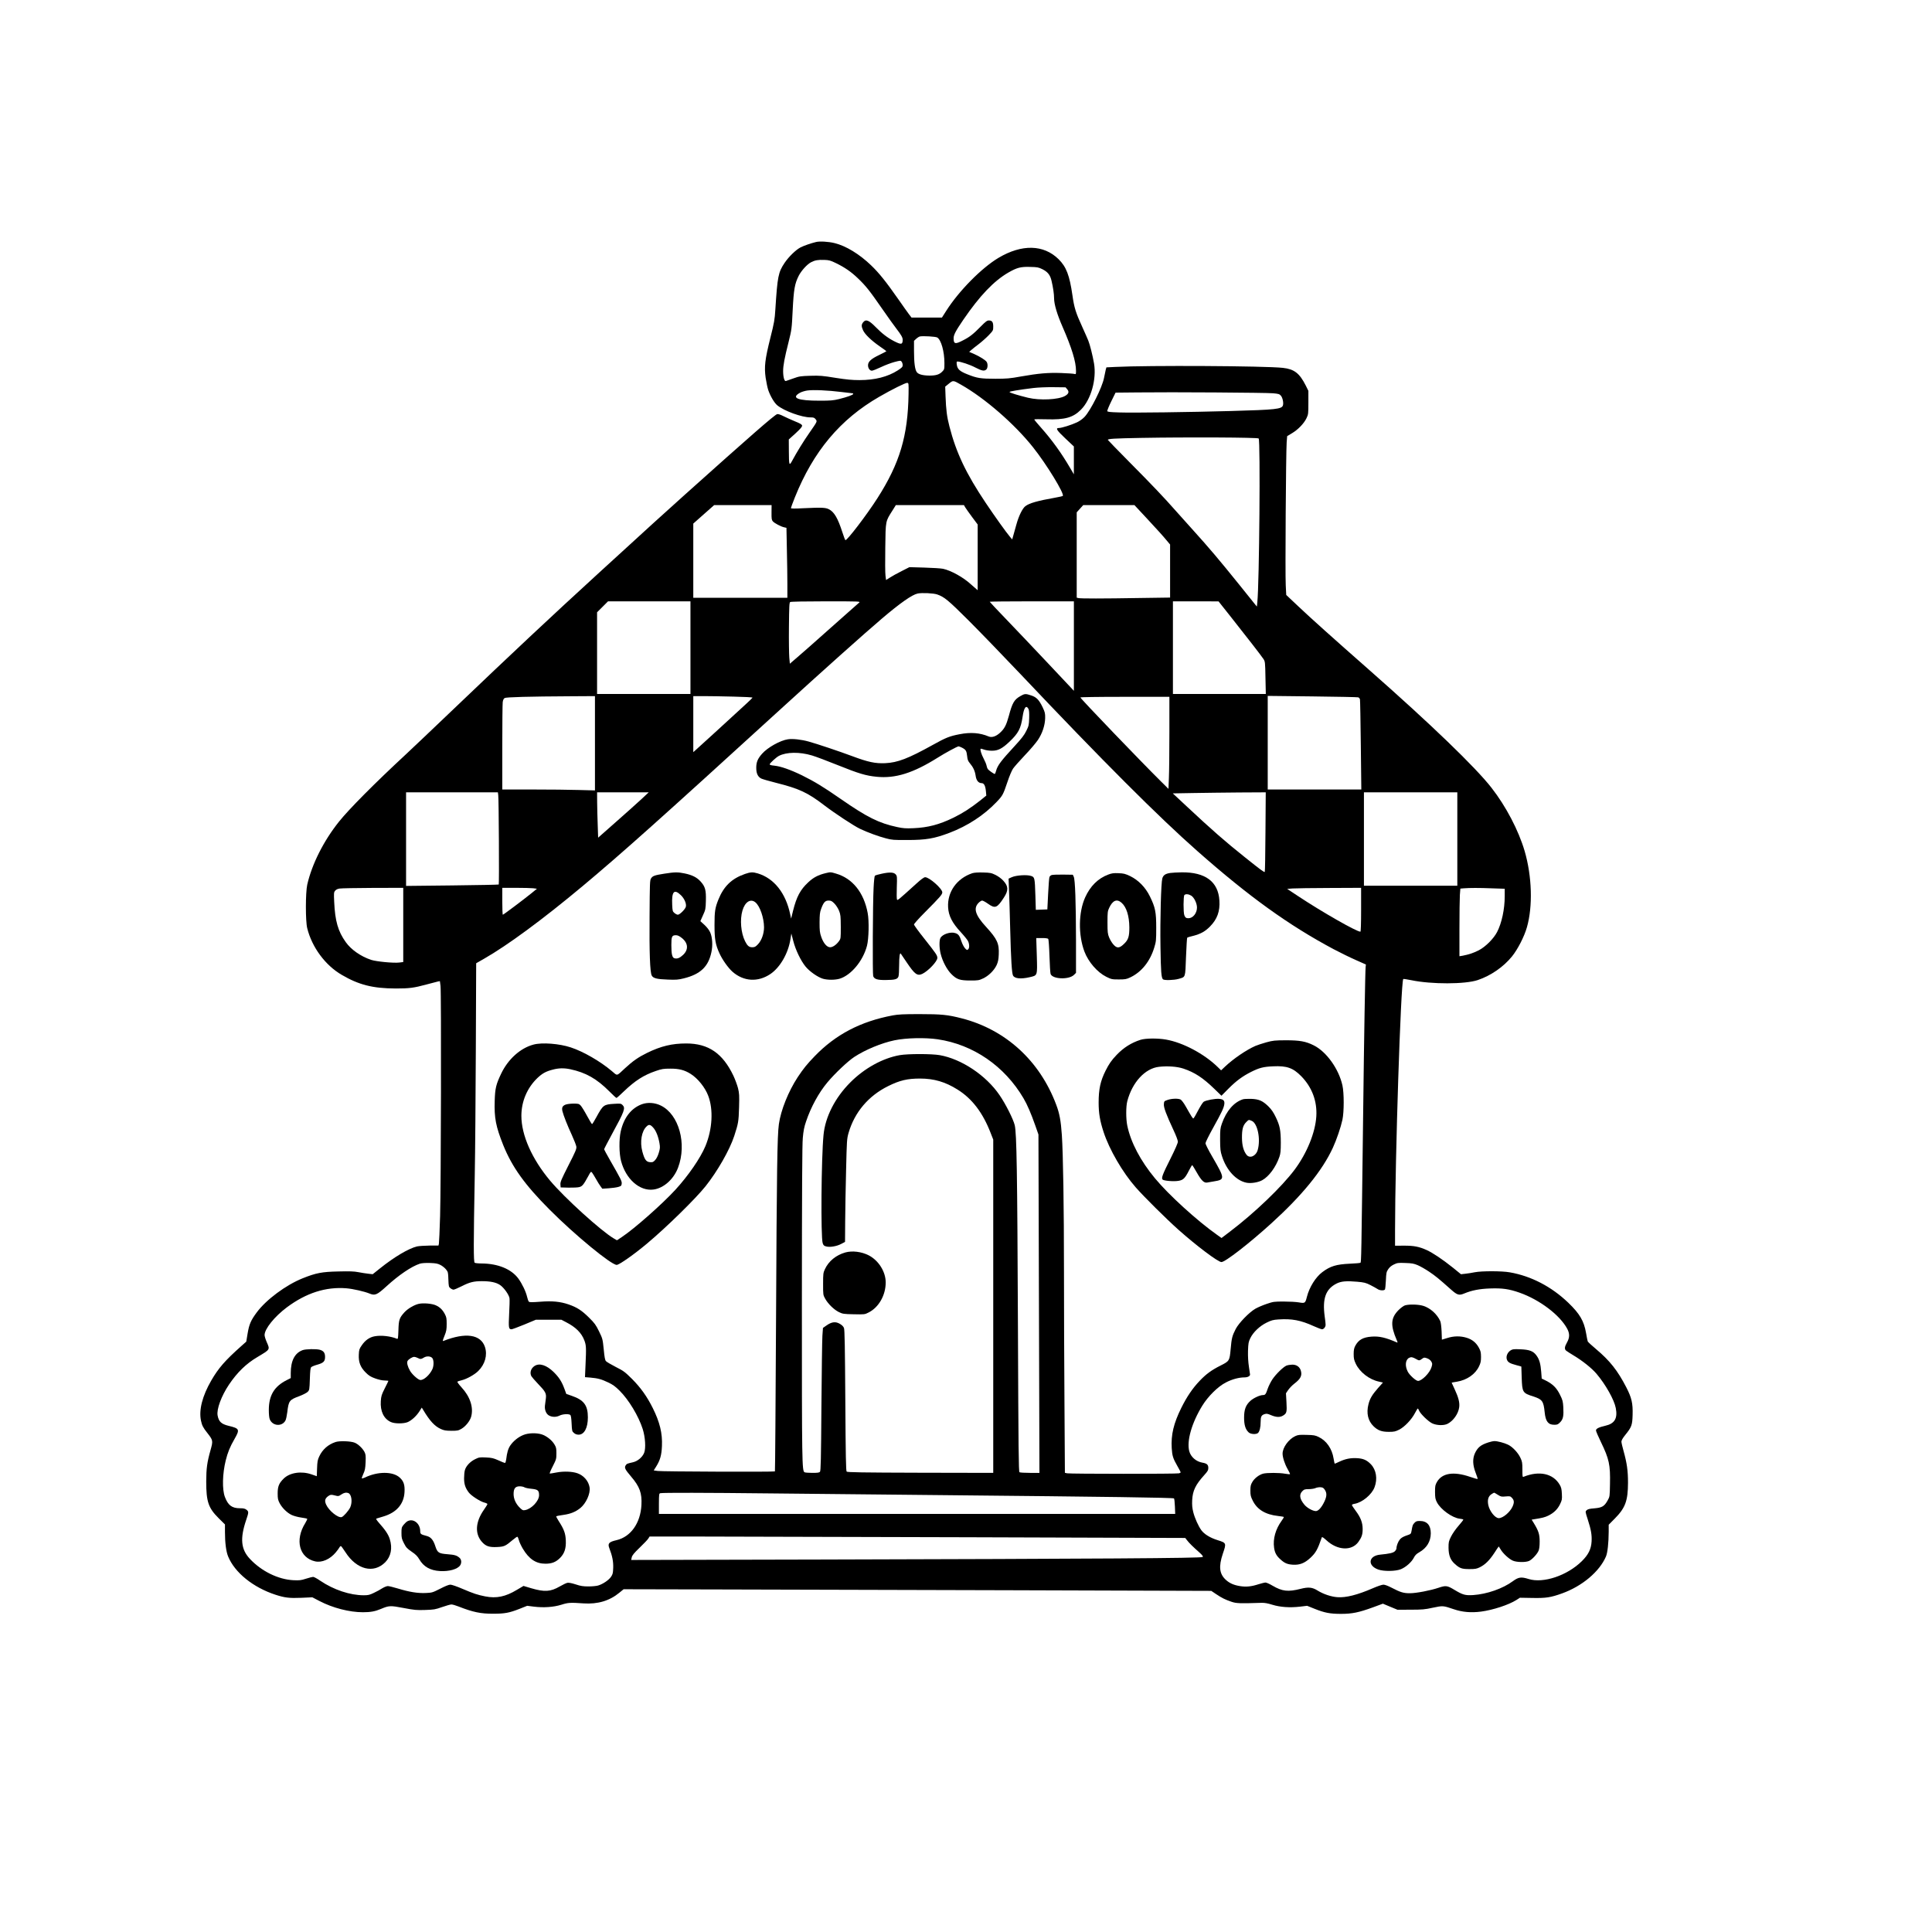 <?xml version="1.0" encoding="UTF-8" standalone="yes"?>
<svg version="1.0" xmlns="http://www.w3.org/2000/svg" width="2048pt" height="2048pt" viewBox="0 0 2731 2731" preserveAspectRatio="xMidYMid meet">
  <g transform="translate(0,2731) scale(0.1,-0.1)" fill="#000000" stroke="none">
    <path d="M11535 23889 c-71 -17 -169 -51 -217 -75 -66 -33 -169 -133 -228
-221 -89 -133 -100 -190 -130 -658 -9 -144 -16 -185 -70 -399 -77 -308 -89
-411 -67 -567 10 -64 26 -142 37 -174 30 -86 85 -180 128 -215 96 -79 345
-170 468 -170 45 0 56 -4 73 -26 25 -32 27 -27 -89 -194 -81 -116 -177 -271
-245 -398 -39 -72 -43 -57 -44 144 l-1 162 96 87 c70 65 94 93 92 109 -2 16
-26 30 -103 61 -55 23 -129 56 -164 74 -39 20 -72 30 -85 27 -36 -9 -377 -307
-1301 -1135 -319 -286 -475 -428 -1215 -1105 -706 -646 -1225 -1133 -2050
-1921 -294 -281 -605 -576 -690 -655 -433 -401 -799 -770 -937 -943 -218 -272
-384 -602 -450 -892 -25 -112 -26 -516 0 -617 67 -269 255 -523 487 -658 243
-142 439 -192 765 -193 190 0 254 8 435 57 69 19 139 37 157 41 l31 6 9 -68
c12 -101 7 -2825 -6 -3253 -6 -201 -14 -377 -17 -391 l-6 -26 -126 0 c-70 -1
-149 -6 -177 -12 -117 -28 -321 -148 -523 -310 l-104 -83 -61 7 c-34 4 -97 13
-141 22 -61 12 -123 14 -285 10 -232 -5 -314 -21 -504 -97 -236 -95 -514 -301
-648 -482 -83 -112 -107 -167 -129 -299 l-19 -114 -73 -65 c-227 -202 -320
-309 -422 -485 -126 -218 -177 -417 -145 -567 14 -67 30 -99 89 -173 82 -105
83 -111 46 -243 -49 -174 -60 -257 -61 -442 0 -288 30 -376 177 -522 l88 -87
0 -108 c0 -150 16 -274 44 -343 93 -229 354 -440 671 -543 130 -42 194 -50
365 -43 l155 7 100 -52 c187 -98 424 -159 615 -159 107 0 173 12 253 46 117
49 133 50 322 14 152 -29 183 -32 305 -28 124 4 143 7 239 41 58 20 117 37
132 37 16 0 61 -13 101 -29 201 -79 313 -103 490 -102 162 0 226 12 367 67
l113 45 95 -12 c138 -17 279 -7 388 27 97 31 127 32 315 19 199 -13 366 36
505 151 l60 49 1310 -3 c721 -1 2590 -6 4154 -11 l2843 -9 67 -45 c85 -57 129
-78 216 -108 72 -25 118 -26 430 -16 42 1 86 -7 150 -27 110 -34 246 -44 392
-27 l100 12 102 -41 c144 -58 222 -73 376 -73 158 0 251 19 452 92 l141 52
103 -43 104 -43 185 1 c163 0 201 3 314 28 143 30 145 30 295 -21 123 -42 245
-52 386 -34 168 22 391 95 500 164 l50 32 176 -3 c191 -4 261 7 419 64 285
102 529 308 621 521 23 53 38 192 39 349 l0 101 88 89 c148 150 184 250 185
504 0 171 -15 277 -63 450 -17 58 -30 118 -30 132 0 17 19 51 55 95 89 110 99
138 103 281 5 166 -13 243 -89 391 -123 238 -232 376 -428 541 -60 50 -113 99
-117 108 -3 9 -15 63 -24 119 -30 172 -90 273 -252 429 -237 227 -525 377
-827 429 -111 20 -397 20 -494 1 -40 -8 -100 -18 -133 -21 l-62 -7 -113 92
c-142 114 -285 210 -370 249 -109 49 -180 63 -321 63 l-128 -1 0 217 c1 1029
81 3496 116 3553 2 3 54 -4 116 -17 285 -59 758 -58 937 2 184 62 363 185 484
334 81 100 174 281 211 412 85 296 72 722 -32 1078 -86 292 -263 631 -469 895
-226 290 -859 900 -1728 1665 -527 464 -818 725 -998 895 l-175 165 -7 138
c-9 153 3 1876 13 2017 l7 90 70 42 c85 51 169 138 204 213 25 52 26 63 26
220 l0 165 -37 75 c-88 174 -162 232 -323 250 -252 28 -1909 37 -2373 13
l-122 -6 -10 -36 c-5 -20 -16 -71 -24 -114 -25 -131 -187 -456 -274 -549 -26
-28 -70 -60 -106 -77 -78 -37 -218 -81 -257 -81 -52 0 -33 -31 91 -148 l120
-113 0 -197 0 -197 -54 92 c-122 209 -256 394 -405 562 -56 62 -101 117 -101
122 0 4 78 5 173 2 261 -8 376 24 487 136 142 142 223 431 185 653 -19 112
-59 270 -81 323 -8 22 -47 108 -84 191 -94 205 -115 274 -140 448 -41 285 -87
404 -196 512 -211 208 -519 215 -848 20 -239 -142 -560 -467 -739 -748 l-62
-97 -215 0 -215 0 -36 47 c-20 26 -89 124 -154 217 -170 243 -269 367 -382
475 -165 159 -356 275 -517 314 -86 21 -209 28 -261 15z m281 -298 c122 -59
216 -123 311 -215 111 -106 164 -172 343 -431 84 -121 175 -248 202 -282 67
-87 88 -124 88 -155 0 -70 -20 -73 -123 -20 -91 47 -171 109 -257 197 -98 100
-141 117 -179 69 -26 -33 -26 -57 -1 -113 26 -57 115 -143 234 -226 53 -36 96
-68 96 -70 0 -2 -47 -26 -104 -54 -115 -55 -156 -94 -156 -145 0 -41 25 -76
54 -76 13 0 71 23 128 50 58 28 144 60 192 73 86 22 88 22 102 3 8 -11 14 -33
14 -48 0 -24 -10 -35 -70 -74 -140 -90 -323 -137 -540 -137 -105 0 -181 7
-340 32 -184 30 -221 33 -355 29 -137 -4 -158 -7 -240 -37 -49 -17 -97 -34
-106 -37 -21 -7 -39 55 -39 139 0 81 19 182 77 412 44 178 45 184 58 450 15
297 29 374 85 486 38 74 119 163 175 192 56 29 98 36 187 33 66 -2 88 -8 164
-45z m2918 -86 c76 -38 111 -81 130 -164 22 -93 36 -187 36 -247 0 -84 43
-229 120 -404 130 -298 190 -493 190 -622 0 -48 -1 -50 -22 -44 -13 4 -95 10
-184 13 -187 7 -324 -5 -574 -49 -153 -28 -199 -32 -360 -32 -206 0 -258 8
-391 61 -112 44 -145 74 -154 136 -5 37 -3 47 8 47 43 0 179 -45 254 -85 93
-48 126 -54 155 -28 20 18 24 73 7 104 -13 26 -96 78 -181 116 l-68 29 28 25
c15 14 61 50 102 81 41 31 106 88 143 126 66 69 67 71 67 125 0 65 -16 87 -62
87 -25 0 -45 -15 -112 -83 -107 -109 -158 -150 -251 -197 -112 -59 -135 -54
-135 29 0 47 28 101 137 261 231 338 432 549 638 668 121 69 173 83 305 79
104 -2 121 -6 174 -32z m-1485 -966 c55 -34 101 -199 101 -361 0 -88 -1 -91
-33 -123 -40 -40 -90 -55 -182 -54 -93 1 -154 18 -176 49 -26 36 -39 134 -39
298 l0 144 30 28 c17 16 41 31 53 34 44 9 223 -1 246 -15z m336 -667 c336
-190 758 -557 1018 -885 192 -241 448 -661 420 -687 -4 -4 -51 -15 -103 -24
-258 -46 -369 -78 -426 -121 -41 -32 -93 -136 -127 -260 -14 -49 -33 -117 -42
-150 l-17 -60 -30 35 c-56 66 -213 286 -344 481 -278 415 -417 707 -513 1080
-36 138 -48 236 -55 424 l-5 140 52 42 c60 49 60 49 172 -15z m-742 -132 c-9
-591 -124 -978 -440 -1472 -152 -238 -433 -605 -453 -593 -5 3 -24 54 -43 113
-64 198 -115 285 -189 323 -49 25 -101 27 -360 15 -126 -7 -178 -6 -178 2 0 6
25 73 55 149 262 654 642 1107 1195 1425 178 103 372 199 394 196 21 -3 21 -6
19 -158z m2243 67 c30 -35 21 -64 -31 -94 -94 -53 -356 -66 -525 -25 -139 34
-260 71 -260 81 0 9 132 31 335 56 64 8 183 13 284 12 l173 -2 24 -28z m-3192
-38 c88 -10 161 -19 163 -19 2 0 3 -4 3 -9 0 -13 -86 -44 -200 -72 -81 -20
-121 -23 -270 -23 -315 -1 -413 39 -282 112 23 13 70 27 104 32 85 12 289 3
482 -21z m6100 -18 c79 -7 92 -11 112 -34 25 -29 40 -102 29 -137 -17 -53 -97
-62 -740 -80 -573 -16 -1386 -27 -1575 -20 -138 4 -165 8 -168 20 -1 9 24 71
57 138 l60 122 313 3 c476 6 1811 -3 1912 -12z m-202 -639 c26 -26 9 -2057
-19 -2316 l-6 -60 -21 25 c-12 14 -118 147 -237 295 -270 335 -423 516 -643
759 -95 105 -208 231 -251 280 -153 174 -332 363 -642 675 -172 174 -313 319
-313 322 0 16 91 21 465 28 677 12 1652 7 1667 -8z m-6886 -1046 c-1 -91 2
-107 19 -126 23 -26 116 -75 161 -84 l31 -7 6 -307 c4 -169 7 -391 7 -494 l0
-188 -665 0 -665 0 0 525 0 524 148 131 147 130 406 0 406 0 -1 -104z m2737
74 c10 -16 53 -78 97 -137 l80 -107 0 -465 0 -464 -22 19 c-13 10 -45 39 -73
64 -107 99 -282 196 -395 220 -30 6 -149 14 -265 17 l-210 6 -110 -56 c-60
-30 -135 -71 -165 -91 l-55 -35 -8 62 c-5 34 -6 214 -3 400 5 383 2 364 103
523 l46 74 482 0 481 0 17 -30z m2558 -147 c186 -201 226 -245 292 -324 l47
-56 0 -375 0 -375 -427 -6 c-527 -9 -841 -9 -870 -1 l-23 6 0 603 0 603 46 51
46 51 362 0 362 0 165 -177z m-2953 -1086 c101 -35 156 -81 443 -367 157 -157
490 -501 740 -765 1153 -1219 1946 -2012 2494 -2495 733 -647 1291 -1048 1926
-1387 91 -48 231 -117 311 -152 l146 -65 -4 -35 c-6 -54 -23 -1038 -34 -1996
-27 -2153 -27 -2177 -40 -2185 -6 -4 -73 -10 -148 -13 -193 -9 -277 -34 -390
-119 -94 -70 -184 -214 -218 -349 -23 -91 -27 -94 -114 -79 -39 7 -135 12
-213 12 -136 0 -147 -1 -244 -34 -56 -19 -128 -50 -160 -69 -88 -52 -231 -200
-275 -284 -51 -100 -58 -129 -72 -286 -15 -165 -18 -169 -141 -231 -128 -64
-207 -122 -296 -216 -101 -105 -183 -227 -260 -382 -109 -220 -147 -380 -136
-570 7 -110 18 -145 81 -255 25 -44 46 -83 46 -87 0 -3 -10 -10 -22 -14 -28
-10 -1542 -9 -1584 0 l-31 7 -6 967 c-4 532 -7 1377 -7 1877 0 925 -12 1659
-30 1930 -14 204 -33 306 -80 430 -233 621 -715 1061 -1335 1220 -198 51 -285
60 -600 60 -226 0 -298 -4 -375 -18 -454 -85 -808 -270 -1105 -578 -108 -112
-158 -174 -238 -294 -132 -201 -239 -466 -267 -665 -23 -164 -30 -651 -40
-2734 -6 -1193 -13 -2172 -16 -2175 -9 -9 -1590 -3 -1656 6 l-57 8 34 54 c56
89 77 161 82 292 8 178 -30 335 -129 534 -81 163 -170 288 -292 411 -103 102
-120 115 -231 171 -66 34 -129 71 -139 82 -14 15 -21 53 -32 168 -15 146 -16
150 -66 253 -45 92 -62 116 -142 195 -103 102 -170 145 -288 186 -120 41 -233
52 -406 38 -104 -8 -146 -8 -155 0 -8 6 -19 37 -26 68 -17 75 -69 184 -124
260 -99 134 -287 211 -517 213 -47 0 -92 5 -100 10 -17 10 -17 263 1 1240 6
300 12 1096 15 1770 l5 1224 112 64 c331 189 827 554 1391 1025 569 476 1102
953 2816 2517 553 505 1176 1062 1415 1265 261 222 427 338 506 355 61 13 225
5 277 -13z m-3488 -752 l0 -655 -660 0 -660 0 0 577 0 578 77 77 78 78 582 0
583 0 0 -655z m2385 637 c-11 -10 -76 -68 -145 -128 -69 -60 -228 -201 -355
-315 -126 -113 -286 -254 -355 -313 l-125 -108 -8 88 c-4 49 -7 243 -5 432 3
292 5 344 18 352 9 6 214 10 505 10 475 0 489 -1 470 -18z m3035 -614 l0 -633
-28 30 c-16 17 -175 185 -353 375 -178 189 -433 458 -566 596 -134 139 -243
255 -243 258 0 3 268 6 595 6 l595 0 0 -632z m2203 432 c241 -304 447 -570
475 -613 25 -38 26 -42 30 -268 l5 -229 -657 0 -656 0 0 655 0 655 323 0 322
-1 158 -199z m-8973 -1807 l0 -666 -227 6 c-124 4 -419 7 -655 7 l-428 0 0
594 c0 326 3 614 6 640 5 33 13 50 28 59 23 13 341 22 939 25 l337 2 0 -667z
m1959 660 c149 -3 270 -10 269 -14 -2 -5 -48 -50 -103 -100 -251 -231 -641
-588 -686 -627 l-49 -44 0 396 0 396 148 0 c82 0 271 -3 421 -7z m8828 -10
c14 -3 24 -15 27 -31 3 -15 8 -307 12 -649 l7 -623 -662 0 -661 0 0 662 0 661
628 -7 c345 -4 637 -10 649 -13z m-2667 -491 c0 -275 -3 -567 -7 -651 l-6
-152 -104 103 c-278 275 -1134 1166 -1141 1189 -2 5 234 9 627 9 l631 0 0
-498z m-9487 -894 c8 -54 14 -1255 7 -1261 -3 -3 -299 -9 -658 -13 l-652 -7 0
661 0 662 649 0 649 0 5 -42z m2010 -67 c-65 -60 -226 -204 -358 -320 l-240
-212 -6 178 c-4 98 -7 242 -8 321 l-1 142 365 0 365 0 -117 -109z m8835 -450
c-2 -308 -6 -562 -10 -566 -8 -8 -62 32 -283 209 -274 218 -467 387 -823 720
l-194 181 284 5 c155 3 451 6 656 8 l374 2 -4 -559z m2712 -101 l0 -660 -660
0 -660 0 0 660 0 660 660 0 660 0 0 -660z m-14900 -1214 l0 -525 -56 -7 c-81
-10 -327 14 -399 38 -148 50 -283 145 -358 251 -109 152 -151 299 -163 567 -6
125 -5 137 13 159 13 16 35 27 64 31 24 4 236 8 472 9 l427 1 0 -524z m1837
518 l53 -7 -81 -66 c-106 -86 -392 -301 -401 -301 -5 0 -8 86 -8 190 l0 190
193 0 c105 0 216 -3 244 -6z m11703 -304 c0 -194 -4 -310 -10 -310 -54 0 -540
277 -875 499 l-160 106 75 6 c41 3 276 6 523 7 l447 2 0 -310z m1848 303 l182
-6 0 -106 c0 -183 -42 -379 -108 -506 -49 -94 -163 -208 -257 -257 -71 -37
-143 -61 -227 -77 l-48 -8 0 387 c0 213 3 428 6 478 l7 91 46 4 c88 7 219 7
399 0z m-7833 -2134 c502 -74 945 -378 1213 -834 53 -90 107 -216 165 -381
l46 -131 7 -2392 7 -2391 -134 0 c-74 0 -140 4 -148 9 -12 8 -15 316 -22 2068
-9 2192 -18 2721 -45 2837 -20 85 -129 301 -215 426 -191 280 -538 511 -846
565 -115 20 -450 20 -564 0 -240 -42 -499 -184 -699 -385 -216 -216 -355 -488
-379 -743 -32 -331 -40 -1441 -12 -1529 10 -31 18 -39 49 -47 53 -15 151 2
214 36 l53 28 2 290 c1 160 7 486 13 727 10 421 11 439 35 524 85 292 281 524
561 662 163 81 272 106 449 106 197 0 358 -47 531 -156 205 -128 357 -327 468
-615 l36 -92 0 -2356 0 -2355 -1030 2 c-828 2 -1032 6 -1042 16 -10 10 -14
211 -19 1005 -5 753 -9 1000 -19 1025 -8 21 -28 41 -57 58 -60 36 -115 30
-187 -20 l-53 -37 -8 -112 c-4 -62 -10 -515 -14 -1008 -5 -736 -9 -899 -20
-913 -11 -13 -32 -16 -110 -16 -53 0 -102 4 -109 9 -35 22 -37 123 -37 2381 1
1622 4 2250 13 2345 9 100 19 154 46 232 69 205 179 406 301 552 106 127 289
300 380 360 157 103 387 198 570 236 165 34 432 40 610 14z m-7029 -3190 c26
-13 61 -41 78 -62 30 -37 31 -44 34 -143 4 -98 5 -105 29 -124 14 -11 34 -20
44 -20 10 0 63 22 116 49 112 57 170 71 285 71 120 0 201 -17 256 -54 54 -36
127 -138 134 -187 3 -19 1 -118 -5 -221 -10 -198 -7 -218 34 -218 10 0 91 30
181 67 l163 68 180 0 180 0 65 -34 c139 -71 220 -152 260 -258 26 -69 28 -102
17 -339 l-8 -181 76 -6 c105 -9 157 -23 253 -69 64 -30 100 -56 160 -116 130
-129 268 -358 327 -542 36 -114 46 -269 21 -335 -24 -62 -92 -120 -159 -135
-83 -19 -87 -20 -103 -44 -21 -33 -9 -57 76 -157 123 -144 156 -236 147 -404
-14 -256 -151 -449 -352 -496 -109 -25 -128 -47 -101 -116 41 -106 57 -186 54
-275 -3 -77 -6 -91 -33 -130 -33 -46 -115 -101 -180 -120 -22 -7 -83 -13 -135
-13 -78 0 -111 5 -183 29 -56 18 -99 26 -117 22 -16 -3 -64 -26 -107 -51 -132
-76 -215 -81 -406 -25 l-107 32 -93 -55 c-162 -98 -290 -124 -448 -93 -113 23
-160 38 -322 107 -76 33 -152 59 -170 59 -20 1 -75 -21 -144 -57 -109 -55
-115 -57 -205 -61 -113 -5 -231 14 -392 63 -63 19 -128 35 -144 35 -15 0 -50
-14 -78 -31 -27 -18 -80 -47 -119 -65 -59 -29 -80 -34 -143 -34 -195 0 -427
78 -616 206 -43 30 -88 54 -100 54 -11 0 -57 -12 -101 -26 -71 -23 -91 -25
-180 -21 -213 11 -450 127 -613 302 -127 135 -141 287 -52 550 37 108 37 118
4 144 -21 16 -41 21 -92 21 -113 0 -168 41 -213 160 -40 106 -35 328 12 517
28 112 59 190 125 304 76 133 70 147 -84 184 -103 25 -140 59 -156 147 -16 88
53 275 161 436 117 173 242 295 401 389 184 110 180 103 132 213 -17 38 -30
82 -30 98 0 87 140 261 315 392 274 204 552 293 843 269 94 -8 255 -45 325
-74 78 -32 105 -21 242 104 173 158 351 279 470 318 26 8 76 12 142 10 84 -3
110 -8 149 -28z m13814 -3 c36 -15 108 -56 160 -91 92 -62 135 -97 309 -252
90 -80 115 -88 189 -57 105 44 217 66 367 71 172 6 268 -8 413 -59 286 -100
573 -318 676 -512 36 -68 35 -124 -4 -193 -34 -60 -38 -93 -12 -115 9 -8 56
-38 104 -67 126 -75 257 -180 324 -258 130 -153 252 -370 274 -487 28 -147
-16 -220 -149 -250 -92 -21 -131 -41 -131 -66 0 -11 31 -84 69 -162 117 -241
135 -323 129 -598 -3 -172 -3 -176 -33 -229 -46 -83 -79 -103 -187 -112 -70
-5 -95 -12 -110 -27 -20 -19 -20 -20 15 -128 48 -148 60 -220 55 -313 -6 -109
-46 -188 -138 -279 -207 -204 -545 -317 -752 -252 -106 33 -142 28 -223 -31
-142 -105 -367 -183 -560 -196 -113 -7 -148 3 -263 72 -106 64 -124 66 -231
30 -109 -37 -312 -76 -400 -76 -88 -1 -136 13 -256 76 -53 28 -99 45 -120 45
-19 0 -84 -22 -148 -50 -219 -95 -382 -136 -502 -127 -88 6 -198 43 -279 93
-76 48 -131 53 -241 25 -177 -45 -259 -36 -396 44 -42 25 -87 45 -100 45 -13
0 -58 -11 -99 -24 -102 -33 -174 -40 -258 -27 -90 14 -150 40 -203 88 -93 84
-105 188 -44 370 52 151 51 153 -73 192 -104 32 -189 84 -230 140 -42 57 -93
171 -114 253 -16 64 -19 102 -16 173 7 134 48 218 169 352 51 56 59 71 59 104
0 45 -21 63 -85 74 -87 15 -162 80 -184 160 -39 145 34 401 184 645 82 133
221 271 333 328 86 45 184 72 264 72 44 0 78 18 78 40 0 5 -7 55 -16 110 -10
66 -15 144 -13 223 4 111 7 128 33 182 41 84 132 171 230 219 67 33 91 40 168
45 188 13 315 -11 499 -95 53 -24 106 -44 117 -44 12 0 29 11 38 26 16 24 16
33 -1 156 -34 253 14 386 167 464 65 33 140 40 294 26 97 -9 119 -14 185 -47
41 -21 86 -46 101 -56 30 -22 93 -25 105 -6 4 6 10 64 13 128 5 106 7 119 33
158 19 29 45 50 80 67 48 23 61 25 162 21 92 -3 121 -8 175 -31z m-9165 -3226
c501 -5 1621 -17 2490 -25 2289 -22 3218 -35 3230 -46 5 -5 11 -57 13 -114 l4
-105 -3649 0 -3649 0 0 145 c1 136 2 144 21 148 39 8 643 7 1540 -3z m2815
-620 l3064 -10 25 -32 c28 -38 92 -100 175 -173 41 -37 54 -54 47 -64 -11 -17
-1466 -26 -5408 -36 l-2671 -6 8 37 c7 29 31 59 113 138 58 56 113 113 122
129 l17 27 722 0 c396 0 2100 -5 3786 -10z"/>
    <path d="M14423 17470 c-87 -50 -113 -94 -163 -282 -36 -130 -61 -178 -123
-235 -57 -53 -116 -72 -160 -54 -126 53 -256 63 -414 32 -140 -27 -193 -48
-376 -150 -348 -193 -498 -251 -674 -259 -141 -6 -241 15 -468 100 -177 66
-498 174 -615 206 -101 28 -223 42 -291 32 -108 -15 -289 -116 -367 -205 -62
-70 -82 -119 -82 -199 0 -78 22 -126 70 -151 16 -8 111 -36 211 -61 327 -82
447 -138 684 -320 144 -110 417 -290 502 -330 107 -51 260 -107 368 -135 81
-22 110 -24 300 -23 266 0 381 20 595 101 258 98 489 249 667 436 87 91 93
104 154 284 26 79 61 162 79 188 17 25 92 110 166 188 75 78 157 175 184 215
64 94 102 210 104 312 1 67 -3 83 -35 151 -51 105 -86 143 -161 168 -80 27
-93 27 -155 -9z m115 -181 c9 -16 12 -57 10 -130 -3 -99 -6 -110 -41 -181 -28
-58 -66 -107 -159 -208 -200 -217 -247 -279 -268 -357 -6 -24 -14 -43 -19 -43
-13 0 -84 50 -98 69 -6 9 -15 32 -18 51 -4 19 -22 63 -41 98 -32 60 -52 127
-42 138 3 2 25 -3 49 -12 24 -9 73 -16 109 -16 87 -1 147 30 250 128 126 120
160 185 185 352 19 131 50 172 83 111z m-939 -548 c54 -28 64 -45 72 -118 5
-52 13 -71 38 -101 48 -57 72 -109 82 -176 9 -68 40 -106 84 -106 34 0 53 -34
61 -111 l6 -65 -88 -71 c-137 -108 -248 -179 -379 -243 -200 -97 -358 -138
-561 -147 -111 -5 -147 -2 -232 16 -260 56 -426 139 -799 398 -243 169 -372
247 -548 334 -165 80 -300 127 -390 136 -43 4 -65 10 -65 19 0 15 93 100 130
119 108 56 294 58 468 6 57 -17 221 -79 365 -137 296 -119 396 -149 548 -164
265 -27 517 52 864 270 106 67 278 160 295 160 6 0 28 -9 49 -19z"/>
    <path d="M9390 14960 c-139 -22 -164 -31 -187 -67 -17 -25 -18 -66 -21 -535
-4 -517 6 -786 30 -836 19 -40 73 -54 228 -59 117 -5 148 -2 225 17 235 58
348 165 391 370 21 97 14 208 -16 278 -15 34 -43 71 -81 107 l-59 54 37 83
c36 79 38 89 41 205 4 150 -9 200 -74 272 -53 59 -120 93 -228 115 -96 20
-139 19 -286 -4z m235 -304 c49 -47 81 -121 70 -163 -8 -35 -86 -113 -113
-113 -12 0 -33 11 -48 24 -26 21 -28 30 -32 114 -9 191 27 231 123 138z m13
-605 c90 -71 97 -164 19 -238 -48 -45 -82 -59 -122 -49 -33 8 -45 56 -45 188
0 120 8 138 65 138 24 0 48 -11 83 -39z"/>
    <path d="M10530 14956 c-188 -66 -299 -173 -376 -364 -46 -115 -54 -166 -54
-357 0 -200 13 -277 70 -401 40 -89 124 -207 184 -260 157 -138 359 -151 535
-33 137 92 253 292 284 491 l13 82 27 -104 c32 -126 107 -282 174 -363 56 -69
172 -150 245 -172 66 -19 170 -19 236 0 162 49 331 251 387 465 26 99 32 351
10 465 -54 289 -215 489 -447 556 -76 23 -79 23 -149 6 -103 -25 -172 -61
-244 -129 -113 -105 -165 -204 -215 -403 l-27 -110 -13 60 c-63 302 -229 510
-459 579 -71 21 -102 19 -181 -8z m149 -402 c64 -54 120 -218 121 -351 0 -90
-34 -186 -85 -240 -35 -37 -47 -43 -82 -43 -45 0 -68 20 -101 85 -59 118 -75
306 -37 434 36 123 116 173 184 115z m1116 -16 c25 -26 51 -67 66 -103 21 -54
23 -76 24 -226 0 -164 0 -167 -26 -203 -37 -51 -87 -86 -125 -86 -45 0 -95 58
-125 146 -21 60 -24 87 -24 204 1 113 4 144 22 192 34 93 57 118 105 118 35 0
47 -6 83 -42z"/>
    <path d="M12466 14960 c-49 -10 -93 -23 -99 -29 -6 -6 -14 -81 -18 -168 -12
-216 -16 -1223 -6 -1251 16 -43 61 -57 182 -55 125 1 161 11 175 48 6 15 10
88 10 163 0 118 9 179 23 162 2 -3 41 -60 86 -127 112 -166 148 -192 219 -159
84 41 212 176 212 225 0 36 -17 61 -183 271 -81 101 -147 192 -147 202 0 9 68
86 152 170 216 217 248 254 248 284 0 52 -183 214 -242 214 -17 0 -55 -27
-124 -90 -265 -240 -268 -243 -275 -223 -4 10 -5 88 -2 173 5 143 4 157 -14
178 -26 33 -86 36 -197 12z"/>
    <path d="M13745 14967 c-219 -73 -355 -264 -343 -481 6 -120 58 -222 177 -350
49 -53 96 -111 105 -130 21 -44 21 -100 0 -117 -14 -11 -20 -9 -44 18 -15 17
-37 59 -49 95 -27 83 -43 104 -87 118 -68 23 -184 -16 -211 -70 -18 -35 -16
-141 3 -219 26 -108 89 -228 153 -291 75 -75 119 -90 270 -90 108 0 120 2 179
30 78 37 155 113 190 188 20 45 27 77 30 148 7 157 -21 219 -179 392 -152 165
-182 261 -108 338 18 19 42 34 52 34 11 0 48 -20 83 -45 101 -72 129 -61 225
88 66 102 64 157 -7 236 -29 32 -70 62 -111 83 -60 29 -74 32 -177 35 -73 2
-125 -2 -151 -10z"/>
    <path d="M16542 14970 c-68 -10 -99 -31 -112 -77 -18 -65 -32 -580 -26 -963 5
-357 12 -440 35 -463 17 -17 156 -13 222 6 99 29 93 9 104 310 6 146 13 268
17 272 3 4 41 16 84 26 108 28 169 62 239 133 101 103 142 214 132 366 -16
267 -198 403 -535 399 -59 -1 -131 -5 -160 -9z m296 -320 c41 -25 82 -108 82
-168 0 -81 -57 -152 -122 -152 -31 0 -45 10 -57 43 -15 40 -14 270 1 285 18
18 59 14 96 -8z"/>
    <path d="M15662 14946 c-141 -54 -251 -162 -322 -320 -95 -209 -100 -530 -11
-767 56 -148 183 -294 310 -357 71 -35 80 -37 175 -37 90 0 108 3 161 28 160
75 281 225 341 422 26 84 28 102 28 280 0 223 -13 288 -90 445 -63 128 -162
229 -279 286 -70 33 -90 38 -165 41 -70 3 -96 -1 -148 -21z m192 -397 c69 -60
109 -186 110 -349 0 -129 -14 -174 -75 -232 -66 -65 -102 -66 -153 -6 -20 23
-46 67 -58 97 -20 50 -23 73 -23 211 0 141 2 160 23 205 50 108 109 133 176
74z"/>
    <path d="M14864 14940 c-12 -4 -25 -17 -29 -27 -5 -10 -13 -117 -19 -238 l-11
-220 -81 -3 -82 -3 -6 198 c-8 256 -10 264 -61 281 -58 20 -209 10 -271 -17
l-47 -21 6 -158 c4 -86 11 -339 17 -562 11 -435 23 -618 40 -650 23 -43 109
-52 232 -24 116 27 112 14 104 305 l-8 249 80 0 c52 0 83 -4 90 -12 5 -8 13
-114 17 -243 4 -126 11 -240 16 -253 28 -75 260 -83 331 -12 l28 28 0 464 c-1
530 -12 854 -32 895 l-13 28 -140 2 c-77 1 -149 -2 -161 -7z"/>
    <path d="M16120 12611 c-128 -41 -238 -110 -336 -213 -72 -75 -109 -129 -156
-223 -73 -146 -98 -261 -98 -451 0 -150 18 -257 70 -416 81 -248 270 -573 455
-783 118 -134 426 -440 603 -598 256 -228 560 -457 608 -457 53 0 392 263 704
546 438 398 721 745 871 1070 52 112 112 289 135 395 24 112 24 381 0 487 -52
233 -226 476 -405 565 -113 57 -198 72 -396 72 -156 -1 -179 -3 -275 -29 -57
-16 -127 -39 -155 -51 -129 -57 -310 -181 -427 -291 l-57 -54 -50 49 c-190
185 -491 345 -729 386 -117 21 -292 19 -362 -4z m607 -406 c161 -54 277 -130
439 -287 l100 -97 99 100 c109 110 199 176 320 237 116 58 174 73 311 79 195
9 282 -22 399 -141 151 -155 225 -351 212 -566 -14 -229 -132 -519 -305 -752
-183 -245 -567 -613 -919 -880 l-116 -88 -66 47 c-280 198 -681 563 -874 796
-205 247 -343 509 -392 745 -20 95 -20 270 0 346 70 267 251 464 448 486 121
14 256 4 344 -25z"/>
    <path d="M16505 11762 c-49 -17 -50 -18 -53 -60 -4 -47 34 -148 139 -373 33
-70 59 -139 59 -157 0 -20 -38 -107 -104 -239 -113 -225 -131 -273 -113 -296
15 -19 165 -31 230 -18 62 11 88 36 140 138 23 45 45 83 49 83 4 0 32 -45 63
-100 67 -118 104 -154 149 -146 17 3 59 10 93 16 161 26 161 36 -21 350 -53
90 -96 176 -96 189 0 13 49 112 109 220 120 216 149 277 157 330 8 52 -12 73
-72 78 -55 5 -185 -19 -219 -41 -12 -8 -48 -64 -80 -125 -31 -61 -61 -111 -66
-111 -10 0 -27 27 -108 170 -26 47 -59 90 -72 97 -34 18 -125 15 -184 -5z"/>
    <path d="M17570 11771 c-129 -42 -234 -163 -298 -344 -23 -66 -25 -86 -25
-227 1 -138 4 -164 27 -235 64 -199 201 -346 349 -374 63 -11 161 4 219 36 96
53 194 186 244 333 15 44 19 84 19 200 -1 175 -13 237 -71 358 -33 68 -60 108
-102 150 -83 82 -136 105 -247 109 -49 1 -101 -1 -115 -6z m124 -305 c82 -34
128 -255 85 -410 -24 -88 -113 -127 -158 -70 -43 54 -64 133 -65 239 -1 120
14 177 59 222 38 38 35 37 79 19z"/>
    <path d="M7541 12544 c-185 -49 -359 -206 -456 -409 -73 -153 -87 -209 -92
-385 -8 -241 15 -362 121 -628 125 -309 305 -561 656 -912 355 -357 870 -780
947 -780 36 0 249 150 432 304 279 234 681 629 823 806 169 212 342 514 407
713 58 178 62 203 68 402 5 172 3 199 -15 274 -12 45 -41 124 -65 175 -151
317 -353 456 -667 456 -201 0 -356 -37 -555 -134 -120 -59 -201 -115 -310
-216 -125 -116 -103 -111 -187 -40 -162 137 -402 276 -579 334 -162 54 -408
73 -528 40z m519 -348 c221 -47 376 -135 555 -315 49 -50 94 -91 99 -91 5 0
53 42 106 94 158 151 280 229 450 287 84 29 108 33 205 33 123 1 203 -20 289
-75 100 -63 203 -191 247 -308 75 -197 59 -474 -40 -713 -71 -169 -240 -415
-423 -615 -184 -201 -582 -553 -759 -670 l-68 -45 -45 26 c-180 106 -696 574
-901 818 -256 306 -405 642 -405 915 0 204 82 396 227 535 69 65 119 93 216
118 86 23 160 24 247 6z"/>
    <path d="M9073 11701 c-151 -56 -255 -190 -299 -386 -25 -111 -23 -311 5 -416
67 -256 263 -429 457 -404 144 18 287 145 349 310 127 337 12 752 -243 877
-84 42 -187 49 -269 19z m160 -330 c40 -44 72 -124 89 -220 10 -60 9 -74 -10
-138 -13 -43 -33 -83 -52 -102 -25 -28 -35 -32 -72 -29 -54 4 -77 36 -108 150
-37 137 -11 290 61 356 32 31 52 27 92 -17z"/>
    <path d="M7993 11695 c-43 -18 -54 -42 -43 -91 14 -59 70 -202 135 -342 31
-68 59 -140 62 -160 4 -32 -10 -67 -112 -266 -100 -198 -116 -234 -113 -270
l3 -41 113 -3 c62 -1 130 2 151 8 42 11 60 33 126 154 38 70 38 70 56 48 9
-12 34 -53 55 -90 20 -37 49 -82 63 -101 l25 -34 91 6 c49 3 110 12 135 19 40
12 45 17 48 46 4 35 -10 62 -162 327 -47 82 -86 154 -86 160 0 6 48 98 106
205 185 339 198 376 153 421 -20 20 -29 21 -114 16 -151 -9 -160 -15 -255
-189 -29 -54 -57 -98 -61 -98 -4 0 -36 52 -71 117 -34 64 -75 129 -89 145 -25
26 -32 28 -106 28 -43 -1 -92 -7 -110 -15z"/>
    <path d="M11950 9606 c-131 -37 -236 -122 -289 -236 -24 -52 -26 -64 -26 -210
0 -153 0 -156 30 -209 40 -72 124 -154 193 -188 54 -26 66 -28 210 -31 152 -3
155 -3 210 25 144 72 242 245 242 425 0 152 -101 312 -242 384 -101 51 -230
67 -328 40z"/>
    <path d="M5922 8880 c-66 -14 -159 -69 -206 -121 -71 -79 -80 -106 -84 -252
-4 -115 -6 -128 -21 -121 -90 37 -223 52 -314 35 -73 -13 -135 -56 -184 -129
-34 -49 -38 -62 -41 -131 -5 -106 22 -177 97 -252 45 -45 71 -61 135 -84 47
-17 99 -29 132 -29 30 -1 54 -3 54 -6 0 -3 -23 -50 -51 -105 -45 -89 -51 -109
-56 -180 -10 -143 42 -251 142 -296 56 -26 185 -25 241 0 56 26 120 85 162
150 l34 54 21 -34 c92 -154 160 -228 247 -268 46 -21 70 -25 150 -26 87 0 99
3 143 28 59 35 120 110 137 171 36 130 -14 283 -136 415 -37 40 -63 76 -58 80
5 5 32 14 59 20 73 18 181 78 235 131 96 94 133 225 95 340 -59 178 -274 209
-587 85 -13 -5 -11 8 15 72 27 67 31 91 31 168 0 78 -3 97 -26 140 -33 62 -70
98 -130 125 -53 23 -172 34 -236 20z m186 -764 c25 -24 27 -107 5 -158 -38
-85 -130 -166 -177 -154 -33 8 -113 81 -140 129 -34 58 -48 115 -35 139 13 24
68 58 94 58 11 0 33 -7 49 -15 37 -20 49 -19 88 5 37 23 91 21 116 -4z"/>
    <path d="M4278 8225 c-112 -41 -168 -150 -168 -325 l0 -70 -57 -29 c-177 -89
-253 -217 -253 -422 0 -62 5 -112 14 -133 40 -96 175 -105 222 -14 8 16 19 68
25 116 19 160 29 175 169 226 52 20 105 47 119 61 25 25 26 31 31 180 4 121 8
158 20 170 9 8 47 24 84 34 89 25 111 47 111 110 0 58 -21 86 -74 101 -51 14
-199 11 -243 -5z"/>
    <path d="M7556 8001 c-52 -34 -70 -95 -45 -144 7 -12 49 -61 94 -108 106 -110
120 -136 111 -208 -4 -31 -10 -76 -13 -101 -6 -56 15 -111 51 -135 43 -28 106
-30 154 -6 43 22 125 28 152 11 10 -6 16 -38 20 -121 5 -106 7 -113 33 -135
19 -16 40 -24 66 -24 80 0 131 96 131 245 0 171 -57 246 -230 305 l-75 26 -26
71 c-38 103 -74 159 -148 234 -103 102 -205 136 -275 90z"/>
    <path d="M7396 7025 c-71 -29 -140 -85 -183 -148 -30 -45 -46 -98 -58 -199 -4
-27 -11 -48 -17 -48 -6 0 -47 16 -92 37 -70 31 -93 37 -176 41 -91 4 -98 3
-157 -26 -69 -35 -124 -94 -141 -151 -7 -21 -12 -74 -12 -117 0 -85 18 -138
67 -202 34 -45 160 -126 217 -141 25 -6 46 -16 46 -22 0 -5 -22 -42 -50 -81
-119 -170 -130 -336 -30 -451 56 -64 105 -81 219 -75 99 5 116 13 221 102 30
25 58 45 64 43 5 -2 14 -24 21 -49 6 -25 31 -78 55 -119 88 -148 186 -213 320
-213 92 0 150 24 209 84 61 63 84 134 79 245 -4 100 -26 159 -100 273 -22 34
-38 65 -35 69 4 3 49 12 101 19 100 14 170 42 237 95 83 66 147 207 133 294
-14 89 -83 169 -173 200 -71 25 -192 30 -292 11 -47 -9 -91 -16 -97 -16 -7 0
12 46 41 102 50 99 52 105 52 184 0 72 -3 86 -30 130 -37 59 -110 116 -177
138 -77 24 -190 21 -262 -9z m17 -739 c12 -8 57 -17 100 -21 90 -9 107 -23
107 -91 0 -80 -106 -193 -196 -210 -32 -6 -40 -2 -75 32 -57 56 -89 125 -89
195 0 78 24 109 86 109 25 0 55 -6 67 -14z"/>
    <path d="M4743 6926 c-104 -34 -186 -106 -231 -205 -22 -47 -27 -73 -30 -167
l-4 -111 -72 25 c-144 51 -308 27 -395 -58 -67 -65 -86 -111 -86 -210 0 -74 4
-92 28 -139 36 -68 108 -138 172 -167 28 -13 87 -29 130 -35 44 -6 83 -14 87
-18 4 -3 -9 -31 -27 -61 -150 -239 -85 -491 140 -541 95 -21 210 29 292 128
22 26 45 58 52 71 7 12 17 20 22 16 6 -3 34 -43 63 -87 158 -245 397 -305 561
-141 81 82 105 199 65 327 -20 66 -64 131 -156 234 -31 36 -42 54 -33 57 8 2
52 16 99 30 185 55 289 175 298 344 6 102 -12 155 -68 206 -97 88 -311 88
-492 0 -21 -9 -40 -15 -43 -12 -3 3 6 32 21 64 23 49 28 77 32 165 4 92 1 111
-16 145 -27 51 -87 109 -137 130 -54 23 -215 29 -272 10z m182 -722 c45 -18
59 -127 26 -201 -22 -47 -94 -129 -121 -138 -50 -16 -182 91 -220 177 -24 54
-17 83 26 117 31 24 47 26 106 10 40 -11 46 -10 82 15 38 26 69 32 101 20z"/>
    <path d="M5761 5807 c-13 -6 -38 -29 -55 -50 -29 -36 -31 -45 -31 -116 0 -69
4 -86 35 -146 30 -60 45 -75 109 -119 58 -39 82 -64 108 -108 61 -105 155
-158 294 -166 127 -7 246 26 283 80 23 33 20 81 -6 105 -40 36 -69 45 -171 53
-127 10 -144 21 -175 118 -28 86 -63 126 -123 141 -81 21 -89 27 -89 68 -1
108 -96 183 -179 140z"/>
    <path d="M19861 8858 c-19 -5 -58 -34 -91 -66 -111 -112 -118 -214 -26 -426
13 -29 14 -37 4 -33 -160 70 -251 91 -360 83 -122 -9 -185 -45 -231 -131 -16
-30 -22 -58 -22 -115 0 -64 5 -85 31 -140 57 -118 190 -221 326 -250 l57 -13
-69 -77 c-84 -96 -115 -148 -136 -230 -32 -127 -7 -235 73 -312 60 -58 114
-78 214 -78 76 0 93 4 147 31 76 38 176 143 223 234 19 36 37 65 40 65 4 0 12
-14 19 -31 20 -46 129 -152 185 -179 64 -30 163 -33 216 -7 82 41 155 144 166
237 8 65 -11 137 -63 249 -24 51 -44 95 -44 96 0 1 34 8 75 14 141 23 261 106
313 219 22 46 27 71 27 132 -1 64 -5 83 -30 129 -39 72 -95 117 -173 141 -88
27 -182 26 -275 -4 l-75 -23 -4 116 c-3 66 -11 129 -19 146 -44 98 -140 185
-240 216 -66 21 -198 25 -258 7z m157 -759 c42 -24 46 -24 83 3 28 21 32 21
71 8 27 -10 48 -26 60 -46 16 -28 17 -35 3 -80 -23 -80 -136 -194 -190 -194
-30 0 -121 82 -146 132 -42 82 -33 168 21 195 28 14 49 10 98 -18z"/>
    <path d="M21354 8222 c-45 -29 -68 -83 -54 -128 14 -40 39 -56 137 -82 l68
-19 5 -154 c7 -212 12 -220 165 -269 126 -41 144 -65 160 -225 13 -128 50
-175 135 -175 43 0 53 4 84 36 42 43 51 87 44 216 -5 80 -10 99 -47 173 -47
96 -102 150 -197 198 l-61 30 -7 94 c-9 115 -26 177 -67 232 -44 62 -98 83
-228 88 -93 4 -110 2 -137 -15z"/>
    <path d="M18184 8006 c-47 -21 -149 -121 -198 -194 -24 -37 -54 -96 -66 -132
-26 -78 -35 -90 -66 -90 -43 0 -131 -40 -177 -80 -67 -60 -91 -123 -91 -240 0
-104 20 -167 65 -208 28 -27 109 -31 133 -7 22 23 36 81 36 153 0 77 10 97 54
112 30 9 42 8 95 -15 72 -30 125 -32 168 -5 51 31 56 48 48 189 l-7 126 31 46
c18 26 56 66 87 90 88 67 112 114 93 181 -15 56 -60 88 -122 88 -29 -1 -66 -7
-83 -14z"/>
    <path d="M18310 7010 c-95 -44 -180 -162 -180 -248 0 -53 31 -147 70 -216 22
-38 38 -71 35 -74 -3 -3 -34 0 -69 6 -80 15 -258 15 -311 1 -59 -17 -121 -64
-152 -117 -23 -39 -28 -58 -28 -122 0 -65 4 -84 33 -142 62 -126 179 -197 356
-217 43 -5 80 -11 83 -14 3 -4 -11 -28 -31 -55 -85 -117 -124 -255 -106 -380
10 -71 33 -115 90 -165 58 -53 97 -70 175 -75 96 -6 166 21 246 95 79 73 104
119 164 292 4 9 24 -5 64 -41 155 -144 357 -155 452 -25 47 65 61 105 61 182
0 91 -28 165 -98 258 -30 40 -54 77 -54 83 0 6 17 14 38 17 107 18 243 129
282 234 45 118 24 247 -53 326 -58 59 -107 80 -196 85 -89 5 -164 -10 -247
-49 -34 -16 -63 -29 -66 -29 -3 0 -11 33 -17 73 -22 139 -100 251 -210 304
-49 24 -70 28 -171 30 -100 3 -121 1 -160 -17z m417 -759 c31 -46 29 -93 -6
-167 -38 -81 -85 -134 -120 -134 -45 0 -126 45 -164 92 -66 80 -75 142 -28
189 26 26 36 29 93 29 35 1 77 7 93 15 17 8 48 13 70 12 33 -2 43 -8 62 -36z"/>
    <path d="M21040 6921 c-109 -35 -153 -71 -192 -156 -34 -76 -31 -166 11 -273
18 -46 31 -86 28 -88 -3 -3 -52 11 -110 31 -229 78 -391 53 -464 -72 -25 -44
-28 -57 -28 -143 1 -83 4 -101 27 -146 53 -102 217 -220 323 -232 25 -2 47 -8
50 -12 2 -3 -27 -42 -66 -86 -39 -44 -86 -111 -107 -153 -34 -68 -36 -80 -36
-160 1 -108 27 -174 91 -230 68 -61 98 -71 205 -71 81 0 101 4 145 25 78 39
137 98 205 201 33 52 62 94 64 94 1 0 13 -19 27 -43 33 -56 116 -133 170 -157
54 -25 184 -27 233 -4 42 20 111 94 132 142 11 25 16 67 16 132 0 102 -15 149
-84 262 l-29 47 37 6 c110 17 152 28 197 50 78 38 131 89 166 160 29 60 31 70
27 148 -3 68 -9 93 -31 130 -93 158 -289 201 -509 112 -17 -7 -18 2 -18 101 0
99 -3 114 -29 169 -33 71 -112 154 -173 183 -53 26 -152 52 -193 51 -16 0 -55
-8 -85 -18z m133 -741 c43 -27 52 -29 111 -23 61 5 66 4 90 -22 31 -33 32 -65
7 -121 -36 -80 -136 -164 -195 -164 -52 0 -130 99 -148 185 -15 74 0 125 45
154 17 11 34 21 38 21 3 0 26 -13 52 -30z"/>
    <path d="M19994 5783 c-25 -27 -27 -33 -41 -113 -8 -44 -9 -45 -73 -66 -43
-15 -74 -33 -91 -54 -26 -31 -49 -90 -49 -127 0 -11 -11 -30 -24 -42 -24 -22
-74 -34 -207 -47 -166 -16 -183 -156 -25 -211 78 -27 243 -25 318 5 71 29 151
100 183 162 18 36 37 55 78 78 105 60 161 152 162 267 0 115 -53 175 -155 175
-42 0 -55 -4 -76 -27z"/>
  </g>
</svg>